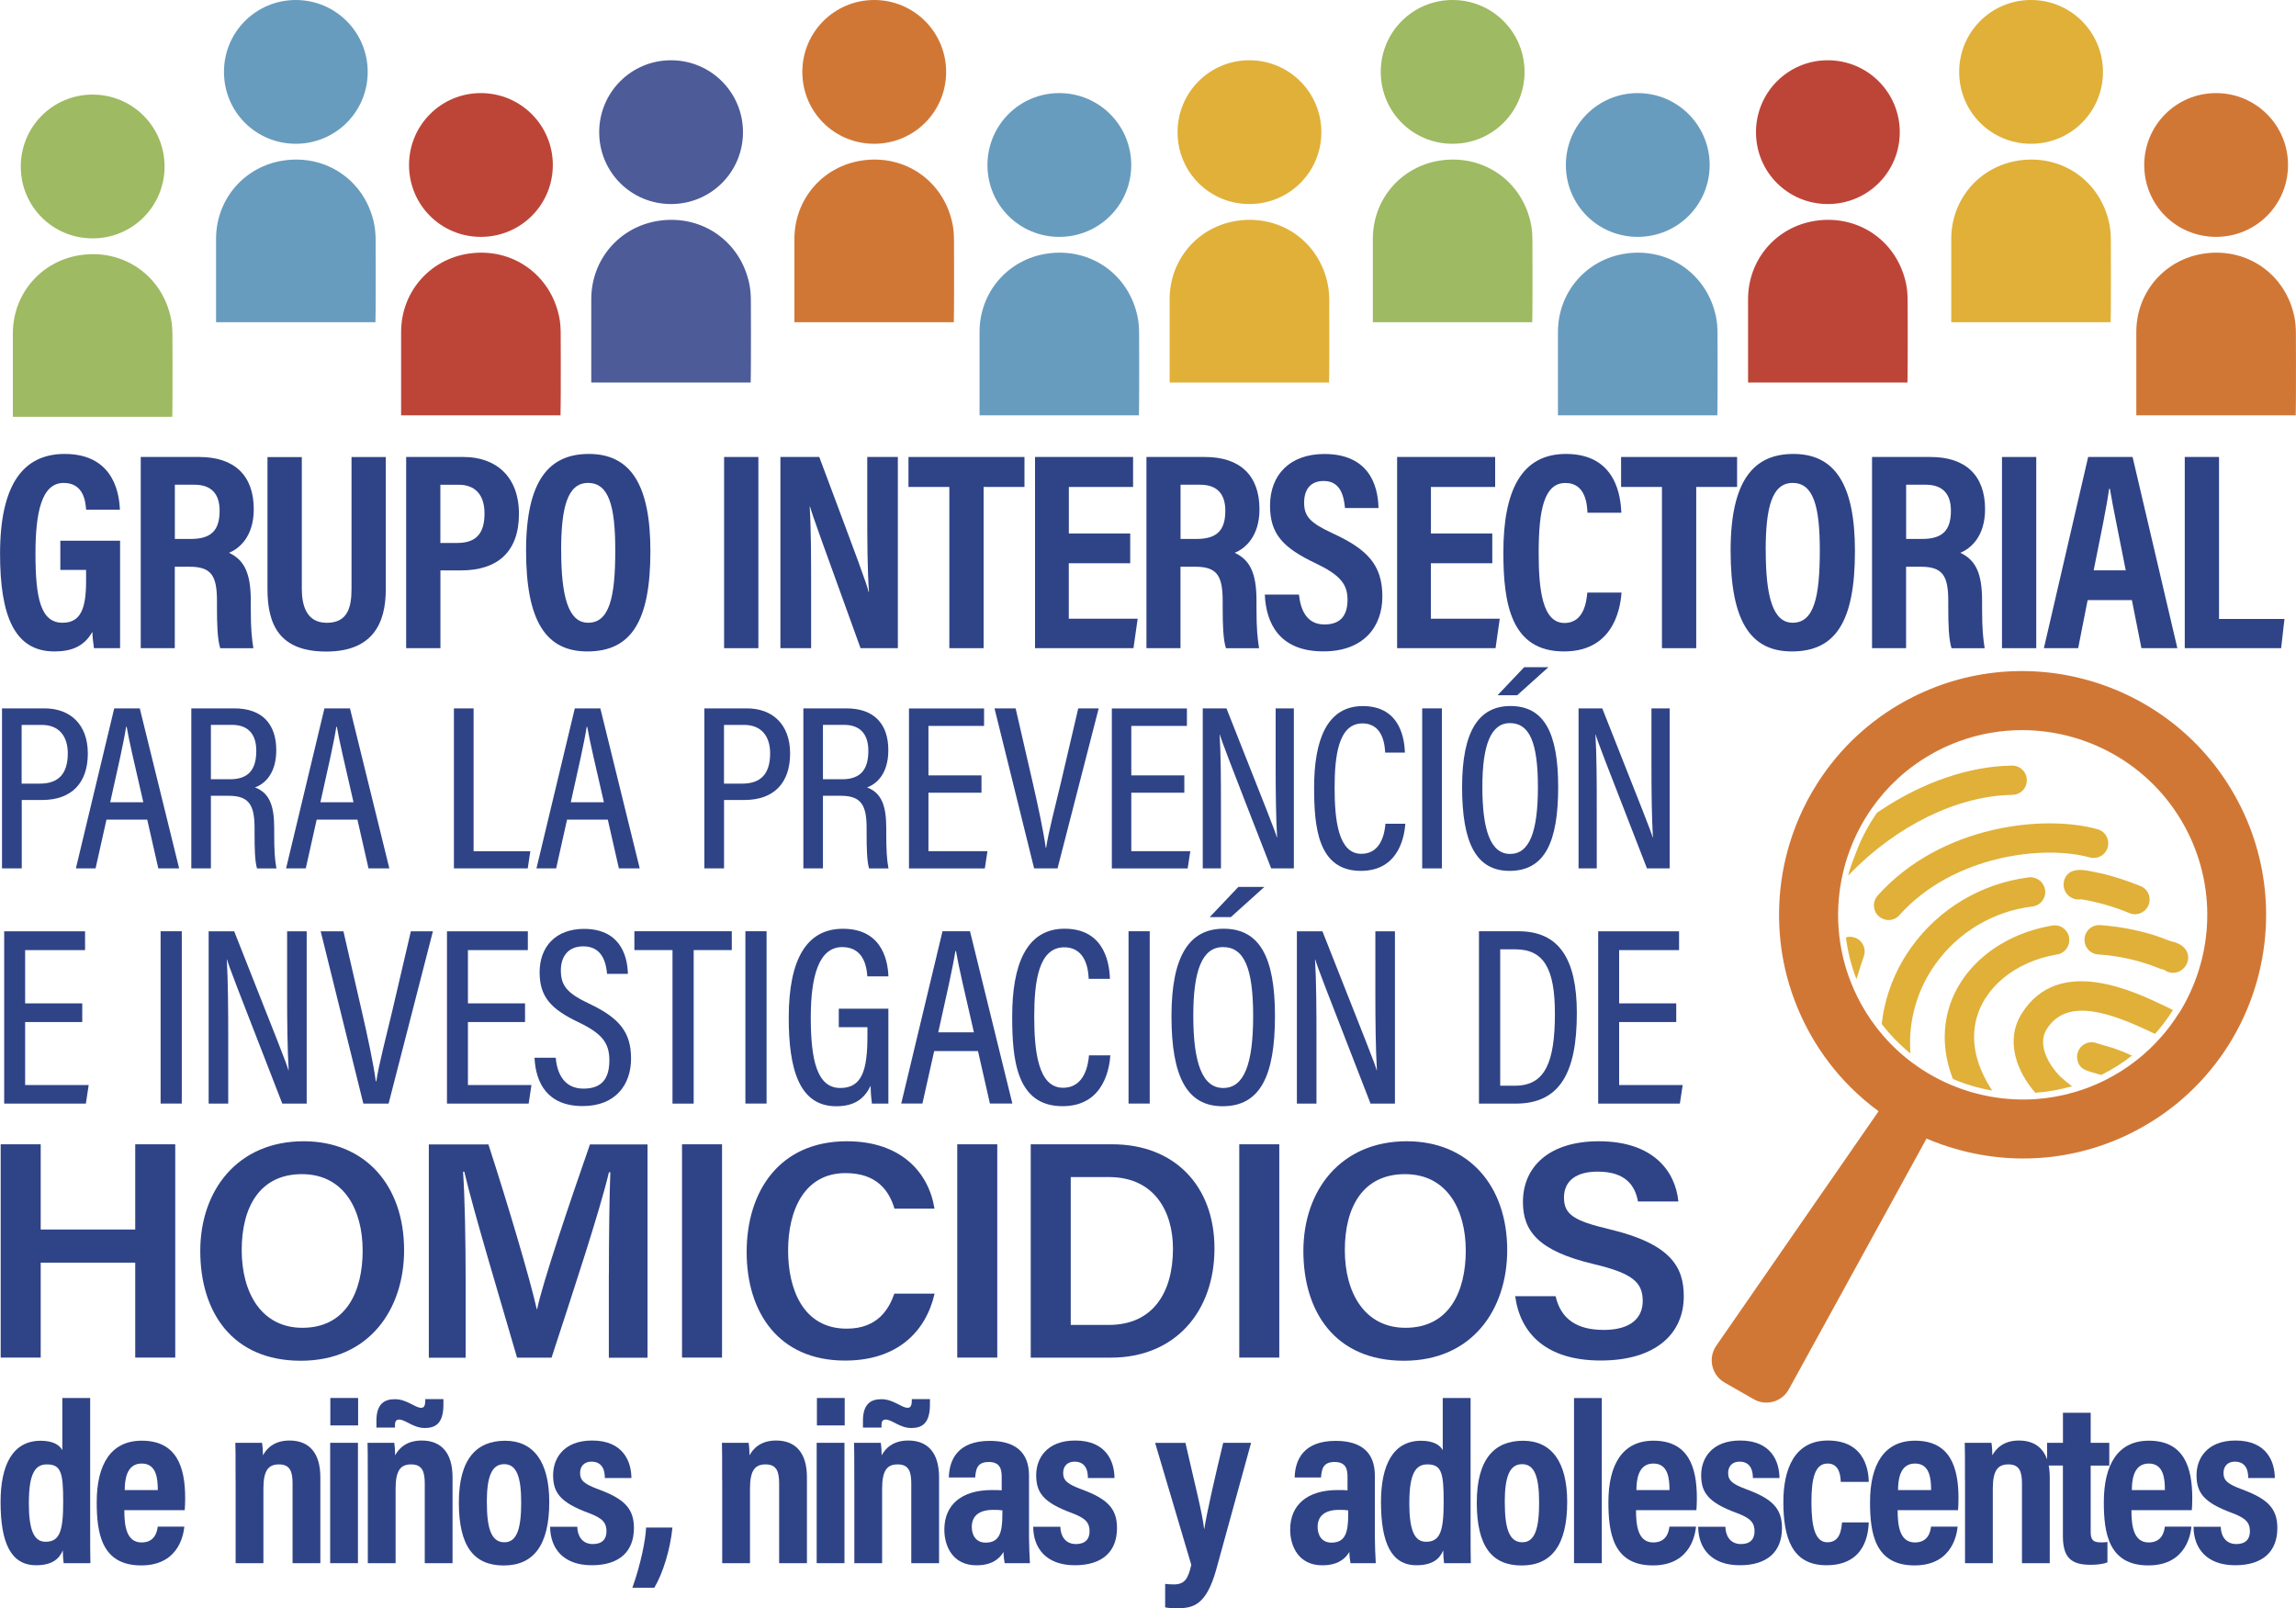 <svg xmlns="http://www.w3.org/2000/svg" id="uuid-6b1775d6-50b7-4830-bcdc-f79fb4f3fc59" data-name="Capa 2" viewBox="0 0 400 280.2"><defs><style>      .uuid-49dc87ad-ca00-48f9-b194-7ea7a3c761ea {        fill: #4d5b99;      }      .uuid-49dc87ad-ca00-48f9-b194-7ea7a3c761ea, .uuid-b4c32fc1-3bb5-4889-9116-ffca962b6a92, .uuid-70a82c1b-06a9-4f85-9ffc-972228c1d687, .uuid-ae7c56dc-3aad-482b-abd0-2d59c902bc83, .uuid-89b43890-e124-479b-8fc6-068b69c9f846, .uuid-9c3dbcb3-007e-4aa8-9068-cffbbfdf657c, .uuid-21ec170c-368b-4b2d-9724-4143f5979283 {        stroke-width: 0px;      }      .uuid-b4c32fc1-3bb5-4889-9116-ffca962b6a92 {        fill: #2f4387;      }      .uuid-70a82c1b-06a9-4f85-9ffc-972228c1d687 {        fill: #d17735;      }      .uuid-ae7c56dc-3aad-482b-abd0-2d59c902bc83 {        fill: #e0b038;      }      .uuid-89b43890-e124-479b-8fc6-068b69c9f846 {        fill: #bd4538;      }      .uuid-9c3dbcb3-007e-4aa8-9068-cffbbfdf657c {        fill: #9eba62;      }      .uuid-21ec170c-368b-4b2d-9724-4143f5979283 {        fill: #689cbe;      }    </style></defs><g id="uuid-e8fdcf1c-1440-4b8a-b7b9-911ddb54e58c" data-name="Capa 1"><g><g><path class="uuid-b4c32fc1-3bb5-4889-9116-ffca962b6a92" d="M.12,199.37h6.97v14.85h16.47v-14.85h6.97v37.16h-6.97v-16.54H7.09v16.54H.12v-37.16Z"></path><path class="uuid-b4c32fc1-3bb5-4889-9116-ffca962b6a92" d="M70.4,217.8c0,10.3-6.05,19.28-17.99,19.28s-17.52-8.47-17.52-19.12,6.57-19.12,18.01-19.12c10.73,0,17.5,7.7,17.5,18.96ZM42.11,217.8c0,7.52,3.5,13.54,10.57,13.54,7.65,0,10.5-6.37,10.5-13.45s-3.23-13.32-10.58-13.32-10.49,5.75-10.49,13.22Z"></path><path class="uuid-b4c32fc1-3bb5-4889-9116-ffca962b6a92" d="M106.08,221.95c0-6.53.09-13.61.25-17.71h-.24c-1.69,7.05-6.2,20.65-10,32.3h-6.01c-2.88-9.94-7.54-25.34-9.19-32.39h-.22c.31,4.34.45,12.19.45,18.57v13.83h-6.41v-37.16h10.38c3.35,10.34,7.25,23.44,8.42,28.7h.07c.9-4.44,5.67-18.59,9.2-28.7h10.03v37.16h-6.74v-14.59Z"></path><path class="uuid-b4c32fc1-3bb5-4889-9116-ffca962b6a92" d="M125.79,199.37v37.16h-6.97v-37.16h6.97Z"></path><path class="uuid-b4c32fc1-3bb5-4889-9116-ffca962b6a92" d="M162.82,225.4c-1.55,6.72-6.59,11.65-15.6,11.65-11.55,0-17.14-8.37-17.14-18.92s5.7-19.29,17.46-19.29c9.51,0,14.29,5.53,15.26,11.74h-6.97c-.97-3.27-3.19-6.19-8.53-6.19-7.17,0-10,6.47-10,13.49,0,6.63,2.55,13.61,10.21,13.61,5.41,0,7.36-3.43,8.3-6.1h7.01Z"></path><path class="uuid-b4c32fc1-3bb5-4889-9116-ffca962b6a92" d="M173.74,199.37v37.16h-6.97v-37.16h6.97Z"></path><path class="uuid-b4c32fc1-3bb5-4889-9116-ffca962b6a92" d="M179.57,199.37h14.24c10.69,0,17.77,7.13,17.77,18.15s-6.87,19.02-18.05,19.02h-13.96v-37.16ZM186.54,230.84h6.63c7.68,0,11.18-5.63,11.18-13.27,0-6.5-3.24-12.49-11.14-12.49h-6.67v25.76Z"></path><path class="uuid-b4c32fc1-3bb5-4889-9116-ffca962b6a92" d="M222.87,199.37v37.16h-6.97v-37.16h6.97Z"></path><path class="uuid-b4c32fc1-3bb5-4889-9116-ffca962b6a92" d="M262.58,217.8c0,10.3-6.05,19.28-17.99,19.28s-17.52-8.47-17.52-19.12,6.57-19.12,18.01-19.12c10.73,0,17.5,7.7,17.5,18.96ZM234.29,217.8c0,7.52,3.5,13.54,10.57,13.54,7.65,0,10.5-6.37,10.5-13.45s-3.23-13.32-10.58-13.32-10.49,5.75-10.49,13.22Z"></path><path class="uuid-b4c32fc1-3bb5-4889-9116-ffca962b6a92" d="M271.01,225.83c.9,3.98,3.71,5.88,8.38,5.88s6.8-2.05,6.8-5.04c0-3.27-1.81-4.84-8.54-6.43-9.65-2.29-12.33-5.74-12.33-10.82,0-6.15,4.58-10.58,13.21-10.58,9.52,0,13.35,5.24,13.87,10.49h-7.04c-.48-2.64-2.02-5.2-7.03-5.2-3.69,0-5.86,1.58-5.86,4.53s1.76,4.05,7.93,5.51c10.74,2.56,12.94,6.61,12.94,11.69,0,6.51-4.9,11.18-14.47,11.18s-14.05-4.8-14.9-11.21h7.04Z"></path></g><g><path class="uuid-b4c32fc1-3bb5-4889-9116-ffca962b6a92" d="M20.92,112.93h-4.55c-.14-1.02-.24-1.76-.28-2.84-1.49,2.64-3.8,3.41-6.61,3.41-6.96,0-9.47-6.2-9.47-17.02,0-12.16,4.1-17.39,11.26-17.39,9.03,0,9.52,7.74,9.62,9.71h-5.89c-.1-1.34-.39-4.66-3.91-4.66-3.84,0-4.91,5.12-4.91,12.33,0,7.77.91,12.03,4.71,12.03,3.16,0,4.11-2.42,4.11-7.33v-1.87h-4.49v-5.09h10.41v18.72Z"></path><path class="uuid-b4c32fc1-3bb5-4889-9116-ffca962b6a92" d="M30.45,98.73v14.2h-5.93v-33.31h10.2c6.05,0,9.49,3.16,9.49,9.1,0,4.82-2.58,6.9-4.32,7.59,2.58,1.21,3.8,3.4,3.8,8.32v1.33c0,3.79.18,5.2.45,6.98h-5.77c-.49-1.53-.57-4.16-.57-7.03v-1.21c0-4.45-1.02-5.96-4.79-5.96h-2.56ZM30.45,93.9h2.8c3.6,0,5.01-1.55,5.01-4.92,0-2.87-1.37-4.53-4.42-4.53h-3.38v9.45Z"></path><path class="uuid-b4c32fc1-3bb5-4889-9116-ffca962b6a92" d="M52.58,79.62v22.92c0,2.73.68,5.97,4.35,5.97s4.31-2.73,4.31-5.93v-22.95h5.97v23.05c0,5.98-2.33,10.84-10.38,10.84s-10.23-4.57-10.23-10.84v-23.04h5.98Z"></path><path class="uuid-b4c32fc1-3bb5-4889-9116-ffca962b6a92" d="M70.76,79.62h10.02c5.5,0,9.63,3.3,9.63,9.91s-3.73,9.85-10.09,9.85h-3.59v13.55h-5.97v-33.31ZM76.73,94.6h2.91c3.31,0,4.77-1.64,4.77-5.15,0-3.33-1.72-4.99-4.46-4.99h-3.23v10.15Z"></path><path class="uuid-b4c32fc1-3bb5-4889-9116-ffca962b6a92" d="M113.31,96.02c0,12.18-3.31,17.48-10.99,17.48-7.17,0-10.67-5.22-10.67-17.55s4.07-16.86,10.94-16.86c7.26,0,10.72,5.36,10.72,16.93ZM97.77,95.9c0,7.9,1.2,12.6,4.69,12.6,3.68,0,4.73-4.35,4.73-12.59,0-7.74-1.12-11.77-4.74-11.77s-4.69,4.34-4.69,11.76Z"></path><path class="uuid-b4c32fc1-3bb5-4889-9116-ffca962b6a92" d="M132.12,79.62v33.31h-5.97v-33.31h5.97Z"></path><path class="uuid-b4c32fc1-3bb5-4889-9116-ffca962b6a92" d="M135.96,112.93v-33.31h6.77c6.89,18.41,8.21,21.92,8.61,23.55h.05c-.28-4-.3-8.9-.3-14.36v-9.19h5.33v33.31h-6.5c-7.11-19.63-8.38-23.16-8.81-24.69h-.05c.25,4.1.25,9.01.25,14.98v9.71h-5.37Z"></path><path class="uuid-b4c32fc1-3bb5-4889-9116-ffca962b6a92" d="M165.39,84.84h-7.12v-5.22h20.21v5.22h-7.12v28.09h-5.97v-28.09Z"></path><path class="uuid-b4c32fc1-3bb5-4889-9116-ffca962b6a92" d="M196.89,98.13h-10.69v9.67h12l-.73,5.13h-17.15v-33.31h17.08v5.22h-11.19v8.11h10.69v5.18Z"></path><path class="uuid-b4c32fc1-3bb5-4889-9116-ffca962b6a92" d="M205.66,98.73v14.2h-5.93v-33.31h10.2c6.05,0,9.49,3.16,9.49,9.1,0,4.82-2.58,6.9-4.32,7.59,2.58,1.21,3.8,3.4,3.8,8.32v1.33c0,3.79.18,5.2.45,6.98h-5.77c-.49-1.53-.57-4.16-.57-7.03v-1.21c0-4.45-1.02-5.96-4.79-5.96h-2.56ZM205.66,93.9h2.8c3.6,0,5.01-1.55,5.01-4.92,0-2.87-1.37-4.53-4.42-4.53h-3.38v9.45Z"></path><path class="uuid-b4c32fc1-3bb5-4889-9116-ffca962b6a92" d="M226.3,103.6c.29,2.76,1.4,5.2,4.44,5.2s4.02-1.84,4.02-4.32c0-2.74-1.35-4.33-5.56-6.34-5.7-2.71-7.94-5.1-7.94-10.05,0-5.34,3.43-8.99,9.46-8.99,7.49,0,9.34,5.07,9.44,9.41h-5.84c-.19-1.9-.68-4.71-3.7-4.71-2.36,0-3.42,1.53-3.42,3.79,0,2.4,1.07,3.52,4.97,5.33,5.98,2.76,8.66,5.44,8.66,11.02,0,5.23-3.24,9.55-10.28,9.55-7.66,0-9.99-4.9-10.2-9.9h5.94Z"></path><path class="uuid-b4c32fc1-3bb5-4889-9116-ffca962b6a92" d="M259.97,98.13h-10.69v9.67h12l-.73,5.13h-17.15v-33.31h17.08v5.22h-11.19v8.11h10.69v5.18Z"></path><path class="uuid-b4c32fc1-3bb5-4889-9116-ffca962b6a92" d="M282.5,103.23c-.15,1.68-.79,10.27-10.03,10.27s-10.56-8.32-10.56-17.27c0-10.79,3.16-17.14,10.91-17.14,8.83,0,9.52,7.58,9.65,10.24h-5.9c-.09-1.13-.17-5.18-3.85-5.18s-4.66,4.58-4.66,12.21c0,6.28.63,12.18,4.49,12.18,3.55,0,3.84-4.02,3.99-5.3h5.94Z"></path><path class="uuid-b4c32fc1-3bb5-4889-9116-ffca962b6a92" d="M289.54,84.84h-7.12v-5.22h20.21v5.22h-7.12v28.09h-5.97v-28.09Z"></path><path class="uuid-b4c32fc1-3bb5-4889-9116-ffca962b6a92" d="M323.16,96.02c0,12.18-3.31,17.48-10.99,17.48-7.17,0-10.67-5.22-10.67-17.55s4.07-16.86,10.94-16.86c7.26,0,10.72,5.36,10.72,16.93ZM307.62,95.9c0,7.9,1.2,12.6,4.69,12.6,3.68,0,4.73-4.35,4.73-12.59,0-7.74-1.12-11.77-4.74-11.77s-4.69,4.34-4.69,11.76Z"></path><path class="uuid-b4c32fc1-3bb5-4889-9116-ffca962b6a92" d="M332.07,98.73v14.2h-5.93v-33.31h10.2c6.05,0,9.49,3.16,9.49,9.1,0,4.82-2.58,6.9-4.32,7.59,2.58,1.21,3.8,3.4,3.8,8.32v1.33c0,3.79.18,5.2.45,6.98h-5.77c-.49-1.53-.57-4.16-.57-7.03v-1.21c0-4.45-1.02-5.96-4.79-5.96h-2.56ZM332.07,93.9h2.8c3.6,0,5.01-1.55,5.01-4.92,0-2.87-1.37-4.53-4.42-4.53h-3.38v9.45Z"></path><path class="uuid-b4c32fc1-3bb5-4889-9116-ffca962b6a92" d="M354.75,79.62v33.31h-5.97v-33.31h5.97Z"></path><path class="uuid-b4c32fc1-3bb5-4889-9116-ffca962b6a92" d="M363.7,104.55l-1.65,8.38h-5.97l7.71-33.31h7.74l7.8,33.31h-6.26l-1.66-8.38h-7.71ZM370.34,99.37c-1.24-6.38-2.24-11.03-2.76-14.21h-.14c-.41,3.07-1.46,8.07-2.69,14.21h5.59Z"></path><path class="uuid-b4c32fc1-3bb5-4889-9116-ffca962b6a92" d="M380.62,79.62h5.97v28.22h11.4l-.58,5.09h-16.79v-33.31Z"></path></g><g><path class="uuid-b4c32fc1-3bb5-4889-9116-ffca962b6a92" d="M.35,123.42h7.42c4.42,0,7.53,2.75,7.53,7.86s-2.8,8.1-7.96,8.1h-3.55v11.92H.35v-27.88ZM3.77,136.53h3.18c3.23,0,4.86-1.7,4.86-5.28,0-3.03-1.58-4.95-4.52-4.95h-3.52v10.23Z"></path><path class="uuid-b4c32fc1-3bb5-4889-9116-ffca962b6a92" d="M18.55,142.8l-1.9,8.5h-3.43s6.68-27.88,6.68-27.88h4.45l6.86,27.88h-3.63l-1.93-8.5h-7.1ZM24.97,139.78c-1.51-6.56-2.51-10.83-2.9-13.14h-.1c-.37,2.45-1.46,7.31-2.77,13.14h5.77Z"></path><path class="uuid-b4c32fc1-3bb5-4889-9116-ffca962b6a92" d="M36.74,138.64v12.66h-3.41v-27.88h7.51c4.75,0,7.29,2.65,7.29,7.28,0,4.14-2.07,5.91-3.71,6.49,2.5.94,3.35,3.13,3.35,7.08v1.11c0,2.7.1,4.43.39,5.93h-3.38c-.39-1.27-.43-3.7-.43-5.99v-.96c0-3.92-.82-5.71-4.47-5.71h-3.15ZM36.74,135.77h3.33c3.32,0,4.58-1.8,4.58-4.96,0-2.73-1.27-4.52-4.25-4.52h-3.66v9.47Z"></path><path class="uuid-b4c32fc1-3bb5-4889-9116-ffca962b6a92" d="M55.17,142.8l-1.9,8.5h-3.43s6.68-27.88,6.68-27.88h4.45l6.86,27.88h-3.63l-1.93-8.5h-7.1ZM61.59,139.78c-1.51-6.56-2.51-10.83-2.9-13.14h-.1c-.37,2.45-1.46,7.31-2.77,13.14h5.77Z"></path><path class="uuid-b4c32fc1-3bb5-4889-9116-ffca962b6a92" d="M79.08,123.42h3.43v24.89h9.88l-.45,2.99h-12.86v-27.88Z"></path><path class="uuid-b4c32fc1-3bb5-4889-9116-ffca962b6a92" d="M98.79,142.8l-1.9,8.5h-3.43s6.68-27.88,6.68-27.88h4.45l6.86,27.88h-3.63l-1.93-8.5h-7.1ZM105.21,139.78c-1.51-6.56-2.51-10.83-2.9-13.14h-.1c-.37,2.45-1.46,7.31-2.77,13.14h5.77Z"></path><path class="uuid-b4c32fc1-3bb5-4889-9116-ffca962b6a92" d="M122.7,123.42h7.42c4.42,0,7.53,2.75,7.53,7.86s-2.8,8.1-7.96,8.1h-3.55v11.92h-3.43v-27.88ZM126.13,136.53h3.18c3.23,0,4.86-1.7,4.86-5.28,0-3.03-1.58-4.95-4.52-4.95h-3.52v10.23Z"></path><path class="uuid-b4c32fc1-3bb5-4889-9116-ffca962b6a92" d="M143.37,138.64v12.66h-3.41v-27.88h7.51c4.75,0,7.29,2.65,7.29,7.28,0,4.14-2.07,5.91-3.71,6.49,2.5.94,3.35,3.13,3.35,7.08v1.11c0,2.7.1,4.43.39,5.93h-3.38c-.39-1.27-.43-3.7-.43-5.99v-.96c0-3.92-.82-5.71-4.47-5.71h-3.15ZM143.37,135.77h3.33c3.32,0,4.58-1.8,4.58-4.96,0-2.73-1.27-4.52-4.25-4.52h-3.66v9.47Z"></path><path class="uuid-b4c32fc1-3bb5-4889-9116-ffca962b6a92" d="M170.99,138.11h-9.24v10.19h10.28l-.46,3.01h-13.21v-27.88h13.08v3.04h-9.69v8.62h9.24v3.02Z"></path><path class="uuid-b4c32fc1-3bb5-4889-9116-ffca962b6a92" d="M180.16,151.3l-6.9-27.88h3.68l2.98,12.96c.89,3.86,1.9,8.59,2.26,11.3h.08c.35-2.49,1.63-7.4,2.55-11.26l3.04-13h3.56l-7.17,27.88h-4.09Z"></path><path class="uuid-b4c32fc1-3bb5-4889-9116-ffca962b6a92" d="M206.33,138.11h-9.24v10.19h10.28l-.46,3.01h-13.21v-27.88h13.08v3.04h-9.69v8.62h9.24v3.02Z"></path><path class="uuid-b4c32fc1-3bb5-4889-9116-ffca962b6a92" d="M209.54,151.3v-27.88h4.13c7.34,18.56,8.43,21.25,8.78,22.49h.04c-.2-3.67-.25-7.85-.25-12.39v-10.1h3.17v27.88h-3.95c-7.62-19.54-8.62-22.18-8.94-23.32h-.04c.21,3.48.23,7.95.23,12.97v10.35h-3.17Z"></path><path class="uuid-b4c32fc1-3bb5-4889-9116-ffca962b6a92" d="M244.83,143.51c-.12,1.58-.8,8.22-7.74,8.22-7.52,0-8.15-7.68-8.15-14.53,0-8.28,2.24-14.18,8.48-14.18,6.85,0,7.26,6.3,7.34,8.11h-3.44c-.06-.94-.21-5.09-3.96-5.09-4.16,0-4.85,5.59-4.85,11.2s.63,11.52,4.66,11.52c3.58,0,4.08-3.9,4.2-5.24h3.45Z"></path><path class="uuid-b4c32fc1-3bb5-4889-9116-ffca962b6a92" d="M251.2,123.42v27.88h-3.43v-27.88h3.43Z"></path><path class="uuid-b4c32fc1-3bb5-4889-9116-ffca962b6a92" d="M271.46,137.12c0,9.64-2.36,14.61-8.47,14.61-5.79,0-8.27-4.81-8.27-14.58s2.91-14.14,8.43-14.14c5.83,0,8.31,4.62,8.31,14.11ZM263.07,125.98c-3.32,0-4.82,3.78-4.82,11.11,0,7.7,1.49,11.69,4.84,11.69s4.84-3.84,4.84-11.64-1.48-11.15-4.86-11.15h0ZM269.75,116.25l-5.43,4.88h-3.42l4.63-4.88h4.21Z"></path><path class="uuid-b4c32fc1-3bb5-4889-9116-ffca962b6a92" d="M275.01,151.3v-27.88h4.13c7.34,18.56,8.43,21.25,8.78,22.49h.04c-.2-3.67-.25-7.85-.25-12.39v-10.1h3.17v27.88h-3.95c-7.61-19.54-8.62-22.18-8.94-23.32h-.04c.21,3.48.23,7.95.23,12.97v10.35h-3.17Z"></path></g><g><path class="uuid-b4c32fc1-3bb5-4889-9116-ffca962b6a92" d="M14.32,178.07H4.38v10.97h11.07l-.49,3.24H.73v-30.02h14.09v3.28H4.38v9.28h9.95v3.26Z"></path><path class="uuid-b4c32fc1-3bb5-4889-9116-ffca962b6a92" d="M31.67,162.25v30.02h-3.69v-30.02h3.69Z"></path><path class="uuid-b4c32fc1-3bb5-4889-9116-ffca962b6a92" d="M36.35,192.28v-30.02h4.45c7.9,19.99,9.07,22.88,9.45,24.21h.04c-.22-3.95-.27-8.45-.27-13.34v-10.87h3.41v30.02h-4.25c-8.2-21.05-9.28-23.88-9.63-25.11h-.04c.22,3.74.25,8.57.25,13.97v11.14h-3.41Z"></path><path class="uuid-b4c32fc1-3bb5-4889-9116-ffca962b6a92" d="M63.3,192.28l-7.43-30.02h3.96l3.21,13.96c.96,4.15,2.05,9.25,2.43,12.17h.09c.38-2.68,1.76-7.97,2.75-12.13l3.27-14h3.84l-7.72,30.02h-4.4Z"></path><path class="uuid-b4c32fc1-3bb5-4889-9116-ffca962b6a92" d="M91.47,178.07h-9.95v10.97h11.07l-.49,3.24h-14.23v-30.02h14.09v3.28h-10.44v9.28h9.95v3.26Z"></path><path class="uuid-b4c32fc1-3bb5-4889-9116-ffca962b6a92" d="M96.82,184.29c.24,2.97,1.63,5.38,4.82,5.38s4.52-1.71,4.52-4.93c0-3.02-1.27-4.66-5.3-6.6-4.79-2.28-6.85-4.38-6.85-8.75s2.73-7.55,7.73-7.55c5.98,0,7.56,4.23,7.65,7.83h-3.63c-.15-1.5-.6-4.79-4.13-4.79-2.74,0-3.92,1.87-3.92,4.2,0,2.74,1.22,4.03,4.94,5.79,5.28,2.5,7.29,4.99,7.29,9.56s-2.72,8.28-8.41,8.28c-6.18,0-8.19-4.03-8.41-8.42h3.7Z"></path><path class="uuid-b4c32fc1-3bb5-4889-9116-ffca962b6a92" d="M117.16,165.53h-6.64v-3.28h16.97v3.28h-6.64v26.75h-3.69v-26.75Z"></path><path class="uuid-b4c32fc1-3bb5-4889-9116-ffca962b6a92" d="M133.55,162.25v30.02h-3.69v-30.02h3.69Z"></path><path class="uuid-b4c32fc1-3bb5-4889-9116-ffca962b6a92" d="M154.78,192.28h-2.88c-.11-.86-.2-1.72-.22-3.11-1.05,2.14-2.66,3.57-6,3.57-6.46,0-8.27-6.49-8.27-15.41,0-10.46,3.27-15.51,9.44-15.51,7.38,0,7.84,6.5,7.93,8.29h-3.68c-.09-1.09-.33-5.1-4.36-5.1s-5.49,4.92-5.49,12.27,1.07,12.28,5.14,12.28c3.82,0,4.73-3.16,4.73-9.09v-1.51h-4.99v-3.22h8.64v16.54Z"></path><path class="uuid-b4c32fc1-3bb5-4889-9116-ffca962b6a92" d="M162.75,183.12l-2.05,9.15h-3.69s7.19-30.02,7.19-30.02h4.79l7.38,30.02h-3.91l-2.08-9.15h-7.64ZM169.67,179.86c-1.62-7.07-2.71-11.67-3.12-14.15h-.11c-.4,2.64-1.58,7.87-2.98,14.15h6.21Z"></path><path class="uuid-b4c32fc1-3bb5-4889-9116-ffca962b6a92" d="M193.44,183.88c-.13,1.7-.86,8.85-8.33,8.85-8.1,0-8.77-8.27-8.77-15.65,0-8.92,2.41-15.27,9.13-15.27,7.37,0,7.82,6.79,7.9,8.73h-3.7c-.06-1.02-.23-5.49-4.27-5.49-4.48,0-5.22,6.02-5.22,12.06s.68,12.41,5.02,12.41c3.85,0,4.39-4.2,4.52-5.65h3.72Z"></path><path class="uuid-b4c32fc1-3bb5-4889-9116-ffca962b6a92" d="M200.3,162.25v30.02h-3.69v-30.02h3.69Z"></path><path class="uuid-b4c32fc1-3bb5-4889-9116-ffca962b6a92" d="M222.12,177.01c0,10.38-2.54,15.73-9.12,15.73-6.24,0-8.91-5.18-8.91-15.7s3.13-15.23,9.08-15.23c6.28,0,8.95,4.97,8.95,15.19ZM207.89,176.97c0,8.29,1.6,12.59,5.22,12.59s5.21-4.14,5.21-12.54-1.59-12.01-5.24-12.01-5.19,4.07-5.19,11.96ZM220.27,154.53l-5.84,5.26h-3.68l4.99-5.26h4.54Z"></path><path class="uuid-b4c32fc1-3bb5-4889-9116-ffca962b6a92" d="M225.94,192.28v-30.02h4.45c7.9,19.99,9.07,22.88,9.45,24.21h.04c-.22-3.95-.27-8.45-.27-13.34v-10.87h3.41v30.02h-4.25c-8.2-21.05-9.28-23.88-9.63-25.11h-.04c.22,3.74.25,8.57.25,13.97v11.14h-3.41Z"></path><path class="uuid-b4c32fc1-3bb5-4889-9116-ffca962b6a92" d="M257.66,162.25h6.89c7.08,0,10.16,4.86,10.16,14.26,0,10.18-2.83,15.77-10.63,15.77h-6.42v-30.02ZM261.37,189.16h2.59c5.24,0,6.93-4.13,6.93-12.56,0-7.77-1.9-11.2-6.89-11.2h-2.64v23.75Z"></path><path class="uuid-b4c32fc1-3bb5-4889-9116-ffca962b6a92" d="M292.03,178.07h-9.95v10.97h11.07l-.49,3.24h-14.23v-30.02h14.09v3.28h-10.44v9.28h9.95v3.26Z"></path></g><g><path class="uuid-70a82c1b-06a9-4f85-9ffc-972228c1d687" d="M390.27,140.35c-10.51-20.93-36.06-29.43-56.98-18.93-6.55,3.29-11.87,8.05-15.77,13.69-2.56,3.69-4.5,7.74-5.78,12-1.01,3.36-1.61,6.85-1.76,10.39-.15,3.36.1,6.77.76,10.15h0c.73,3.67,1.96,7.27,3.71,10.77.34.67.69,1.32,1.05,1.96,1.91,3.37,4.23,6.38,6.86,9.01,1.54,1.54,3.18,2.95,4.92,4.22l-1.58,2.28-3.25,4.69-2.67,3.86-3.12,4.5-17.75,25.66c-1.38,2.16-.66,5.02,1.55,6.29l5.06,2.89c2.2,1.27,5,.43,6.17-1.81l17.86-32.51,2.71-4.95,2.02-3.67,1.35-2.47c1.63.7,3.3,1.3,5.01,1.78,2.8.82,5.69,1.34,8.61,1.57,2.74.21,5.53.15,8.3-.18,2.99-.37,5.98-1.06,8.91-2.09,1.67-.59,3.34-1.29,4.96-2.11.37-.19.74-.38,1.1-.58,4.98-2.68,9.22-6.23,12.61-10.37,1.13-1.37,2.16-2.8,3.1-4.28,7.67-12.18,8.97-27.98,2.04-41.77ZM379.6,176.52c-.95,1.52-2.02,2.96-3.24,4.31-1.24,1.41-2.64,2.73-4.17,3.92-1.65,1.3-3.45,2.44-5.38,3.41-.06.03-.13.06-.19.1-1.72.85-3.48,1.53-5.26,2.04-2.19.64-4.41,1.03-6.63,1.19-2.62.18-5.23.04-7.79-.4-2.44-.43-4.83-1.13-7.11-2.1-2.75-1.17-5.35-2.72-7.71-4.63-1.91-1.55-3.66-3.34-5.2-5.34-1.24-1.6-2.34-3.35-3.28-5.22-.47-.94-.89-1.89-1.26-2.85-.96-2.48-1.59-5.02-1.91-7.57-.48-3.85-.25-7.72.63-11.42.28-1.19.63-2.37,1.05-3.52.97-2.7,2.3-5.26,3.96-7.63,2.62-3.74,6.07-6.96,10.25-9.35.51-.3,1.03-.58,1.57-.85,1.11-.56,2.24-1.04,3.38-1.46,3.6-1.32,7.33-1.95,11.02-1.94h.04c11.76.03,23.11,6.53,28.75,17.75,5.23,10.43,4.26,22.36-1.5,31.57Z"></path><g><path class="uuid-ae7c56dc-3aad-482b-abd0-2d59c902bc83" d="M378.55,175.99c-.91,1.47-1.95,2.85-3.12,4.15-.11-.06-.23-.11-.34-.17-7.56-3.63-15.05-6.22-18.53-.65-1.65,2.63.26,6.11,2.4,8.28.65.58,1.32,1.13,2.01,1.65-2.11.61-4.25,1-6.39,1.14-3.1-3.55-5.36-8.99-2.37-13.79,6.4-10.23,19.48-3.93,25.08-1.25.42.2.84.41,1.25.62Z"></path><path class="uuid-ae7c56dc-3aad-482b-abd0-2d59c902bc83" d="M371.42,183.91c-1.58,1.25-3.32,2.35-5.18,3.29-.06.03-.13.06-.19.09-2.39-.75-3.64-.78-4.1-2.48-.13-.48-.12-.94.02-1.41.14-.46.39-.86.76-1.18.37-.32.8-.52,1.27-.6.49-.07.95-.02,1.4.17.39.13,2.62.76,2.86.85,1.08.37,2.13.79,3.15,1.28Z"></path><path class="uuid-ae7c56dc-3aad-482b-abd0-2d59c902bc83" d="M378.37,164.02c-.12-.03-.24-.04-.34-.08-1.03-.42-1.97-.76-2.86-1.04-3.02-.92-6.11-1.49-9.26-1.72-.34-.02-.67.01-.99.12-.32.1-.62.27-.87.49-.26.22-.46.48-.62.78-.16.3-.24.62-.27.96-.03.34.01.67.11,1,.1.32.27.61.49.87.22.26.48.46.78.62.3.16.62.24.96.27,3.71.23,7.28,1.05,10.72,2.44.26.1.53.18.81.24.39.3.82.46,1.31.51.48.04.95-.04,1.38-.26.09-.04.17-.09.25-.14,1.82-1.19,1.94-4.29-1.61-5.05ZM360.48,163.34c-.06-.33-.18-.65-.37-.94-.19-.29-.42-.53-.7-.73-.28-.19-.59-.33-.93-.4-.34-.07-.68-.07-1.02,0-9.48,1.63-16.66,7.86-18.3,15.85-.54,2.61-.67,6.41,1.07,10.87,2.2.94,4.5,1.61,6.85,2.02-2.66-4.03-3.69-8.07-2.91-11.86,1.21-5.93,6.78-10.59,14.16-11.85.34-.04.66-.16.95-.34.3-.18.54-.4.74-.69.2-.28.34-.58.42-.92.07-.33.08-.67.03-1.01Z"></path><path class="uuid-ae7c56dc-3aad-482b-abd0-2d59c902bc83" d="M356.27,155.04c-.04-.34-.16-.66-.34-.96-.17-.29-.4-.54-.68-.74-.28-.2-.58-.34-.91-.42-.33-.09-.67-.1-1.01-.04-2.02.26-3.99.73-5.92,1.39-1.92.67-3.76,1.53-5.51,2.57-1.75,1.04-3.37,2.25-4.87,3.63-1.5,1.37-2.85,2.89-4.03,4.55-1.12,1.55-2.08,3.2-2.86,4.94-.79,1.75-1.39,3.55-1.81,5.42-.23,1-.39,2-.51,3.02,1.48,1.93,3.17,3.65,5.01,5.14-.19-2.37-.01-4.73.52-7.07.71-3.09,1.99-5.92,3.83-8.49.98-1.38,2.09-2.64,3.34-3.79,1.24-1.15,2.59-2.15,4.05-3.02,1.46-.86,2.98-1.56,4.58-2.11,1.6-.55,3.24-.92,4.92-1.12.34-.04.66-.15.96-.32.3-.16.55-.39.76-.66.2-.27.35-.57.44-.9.09-.33.11-.67.06-1ZM374.04,155.28c-.28-.42-.66-.71-1.13-.9-2.21-.9-4.49-1.65-6.81-2.21-1.78-.26-5.62-1.75-6.5,1.25-.05.21-.08.43-.09.65,0,.21.02.43.07.65.05.21.13.41.23.61.11.19.23.38.38.54.15.16.32.31.5.42.19.12.38.22.59.29.21.08.43.12.65.13.21.02.44.01.66-.03,2.89.48,5.69,1.28,8.39,2.41.71.29,1.42.26,2.11-.08.44-.22.8-.55,1.05-.98.26-.43.38-.9.36-1.4s-.18-.96-.46-1.36Z"></path><path class="uuid-ae7c56dc-3aad-482b-abd0-2d59c902bc83" d="M366.97,145.68c-.16-.29-.38-.54-.65-.75-.26-.21-.56-.36-.89-.45-9.28-2.61-27.3-.74-38.32,11.56-.22.25-.39.54-.5.85-.12.33-.16.65-.14.99.02.34.1.66.24.96.15.31.35.57.61.8.25.23.54.39.85.51.32.11.65.16.98.14.34-.01.66-.1.97-.25.31-.15.57-.34.79-.6,9.46-10.56,25.36-12.24,33.14-10.05.32.09.65.11.99.07.34-.04.65-.14.95-.31.3-.16.55-.38.76-.64.2-.27.36-.56.45-.89.09-.33.11-.66.07-1-.04-.33-.15-.65-.31-.95ZM324.59,164.65c-.15-.31-.35-.57-.6-.79-.25-.23-.54-.39-.85-.5-.32-.11-.64-.16-.98-.14-.2.02-.39.05-.57.1.31,2.45.91,4.9,1.84,7.29.38-1.29.8-2.63,1.29-4.03.11-.32.15-.65.13-.98-.02-.34-.11-.65-.26-.95Z"></path><path class="uuid-ae7c56dc-3aad-482b-abd0-2d59c902bc83" d="M353.11,135.89c0,.34-.05.67-.18.99-.12.32-.3.59-.55.84-.24.25-.52.43-.83.57-.31.13-.64.19-.98.2-9.54.14-20.21,5.38-28.38,13.84-.07.08-.15.16-.23.24.34-1.23.75-2.44,1.24-3.62.93-2.6,2.21-5.07,3.81-7.35.24-.16.48-.32.71-.48,7.25-4.81,15.28-7.62,22.76-7.73.34-.01.67.04.99.17.32.12.6.3.85.54.25.23.44.51.58.82.13.32.21.64.21.98Z"></path></g></g><g><path class="uuid-b4c32fc1-3bb5-4889-9116-ffca962b6a92" d="M15.71,243.57v22.95c0,2.48,0,4.61.04,5.83h-4.66c-.08-.53-.15-1.6-.15-2.23-.61,1.49-1.88,2.59-4.66,2.59-4.42,0-6.18-3.97-6.18-11.02,0-6.43,2.1-10.67,6.99-10.67,2.27,0,3.36.84,3.77,1.65v-9.1h4.84ZM5.02,261.76c0,4.86.88,6.86,2.93,6.86,2.5,0,3.06-1.96,3.06-7.01s-.39-6.47-2.85-6.47c-1.97,0-3.13,1.49-3.13,6.63Z"></path><path class="uuid-b4c32fc1-3bb5-4889-9116-ffca962b6a92" d="M21.66,263.12c0,2.66.33,5.62,3.01,5.62,2.41,0,2.72-2.05,2.81-2.76h4.63c-.08.66-.55,6.76-7.51,6.76s-7.75-5.71-7.75-11.02c0-6.65,2.52-10.71,7.84-10.71,6.08,0,7.57,4.55,7.57,10.02,0,.73-.04,1.72-.08,2.08h-10.53ZM27.49,259.62c0-2.04-.24-4.63-2.81-4.63-2.77,0-2.94,3.12-2.95,4.63h5.76Z"></path><path class="uuid-b4c32fc1-3bb5-4889-9116-ffca962b6a92" d="M41.04,257.9c0-4.31,0-5.42-.04-6.52h4.66c.08.52.15,1.4.15,2.18.62-1.15,1.91-2.58,4.63-2.58,3.42,0,5.37,2.16,5.37,6.41v14.96h-4.84v-13.86c0-2.08-.42-3.35-2.37-3.35-1.83,0-2.71,1.03-2.71,4.22v12.99h-4.84v-14.44Z"></path><path class="uuid-b4c32fc1-3bb5-4889-9116-ffca962b6a92" d="M57.52,251.38h4.84v20.97h-4.84v-20.97ZM57.55,243.57h4.84v4.78h-4.84v-4.78Z"></path><path class="uuid-b4c32fc1-3bb5-4889-9116-ffca962b6a92" d="M64.07,257.9c0-4.31,0-5.42-.04-6.52h4.66c.08.52.15,1.4.15,2.18.62-1.15,1.91-2.58,4.63-2.58,3.42,0,5.37,2.16,5.37,6.41v14.96h-4.84v-13.86c0-2.08-.42-3.35-2.37-3.35-1.83,0-2.71,1.03-2.71,4.22v12.99h-4.84v-14.44ZM65.58,248.72v-1.18c0-2.88,1.32-3.76,3.2-3.76,2.12,0,3.51,1.5,4.59,1.5.4,0,.72-.22.72-1.26v-.25h3.16v.96c0,3.29-1.4,4.07-3.24,4.07-2.03,0-3.35-1.47-4.48-1.47-.43,0-.72.22-.72.95v.45h-3.23Z"></path><path class="uuid-b4c32fc1-3bb5-4889-9116-ffca962b6a92" d="M95.69,261.69c0,7.61-2.79,11.06-7.94,11.06s-7.81-3.29-7.81-10.95,3.12-10.78,8.06-10.78,7.69,3.65,7.69,10.67ZM84.82,261.77c0,4.5.75,6.94,3.06,6.94,2.18,0,2.92-2.41,2.92-6.88s-.77-6.73-2.96-6.73-3.03,2.18-3.03,6.67Z"></path><path class="uuid-b4c32fc1-3bb5-4889-9116-ffca962b6a92" d="M100.57,266c.02,1.43.73,3.02,2.72,3.02,1.6,0,2.37-.85,2.37-2.22,0-1.48-.66-2.29-3.14-3.21-4.94-1.82-6.16-3.55-6.16-6.59,0-2.85,1.8-6.02,6.8-6.02,5.5,0,6.83,3.78,6.84,6.53h-4.63c0-.74-.08-2.85-2.33-2.85-1.28,0-1.98.82-1.98,1.98,0,1.33.76,1.94,3.27,2.87,4.43,1.64,6.11,3.32,6.11,6.72,0,4.13-2.58,6.48-7.34,6.48-5.01,0-7.24-2.98-7.26-6.71h4.74Z"></path><path class="uuid-b4c32fc1-3bb5-4889-9116-ffca962b6a92" d="M110.17,276.63c1.42-3.96,2.3-8.26,2.39-10.49h4.59c-.38,3.86-1.68,8.01-3.16,10.49h-3.82Z"></path><path class="uuid-b4c32fc1-3bb5-4889-9116-ffca962b6a92" d="M125.81,257.9c0-4.31,0-5.42-.04-6.52h4.66c.08.52.15,1.4.15,2.18.62-1.15,1.91-2.58,4.63-2.58,3.42,0,5.37,2.16,5.37,6.41v14.96h-4.84v-13.86c0-2.08-.42-3.35-2.37-3.35-1.83,0-2.71,1.03-2.71,4.22v12.99h-4.84v-14.44Z"></path><path class="uuid-b4c32fc1-3bb5-4889-9116-ffca962b6a92" d="M142.28,251.38h4.84v20.97h-4.84v-20.97ZM142.32,243.57h4.84v4.78h-4.84v-4.78Z"></path><path class="uuid-b4c32fc1-3bb5-4889-9116-ffca962b6a92" d="M148.83,257.9c0-4.31,0-5.42-.04-6.52h4.66c.08.52.15,1.4.15,2.18.62-1.15,1.91-2.58,4.63-2.58,3.42,0,5.37,2.16,5.37,6.41v14.96h-4.84v-13.86c0-2.08-.42-3.35-2.37-3.35-1.83,0-2.71,1.03-2.71,4.22v12.99h-4.84v-14.44ZM150.34,248.72v-1.18c0-2.88,1.32-3.76,3.2-3.76,2.12,0,3.51,1.5,4.59,1.5.4,0,.72-.22.72-1.26v-.25h3.16v.96c0,3.29-1.4,4.07-3.24,4.07-2.03,0-3.35-1.47-4.48-1.47-.43,0-.72.22-.72.95v.45h-3.23Z"></path><path class="uuid-b4c32fc1-3bb5-4889-9116-ffca962b6a92" d="M179.27,267.78c0,1.03.09,3.62.16,4.57h-4.4c-.09-.41-.2-1.34-.2-1.95-.8,1.33-2.18,2.32-4.73,2.32-4.03,0-5.58-3.21-5.58-6.22,0-4.29,2.95-6.89,8.27-6.89.71,0,1.24,0,1.72.05v-2.29c0-1.22-.16-2.65-2.25-2.65s-2.24,1.32-2.37,2.7h-4.59c.08-3.08,1.53-6.38,7.14-6.38,4.5,0,6.83,2.04,6.83,6.04v10.72ZM174.62,263.15c-.49-.08-.93-.09-1.56-.09-2.76,0-3.76,1.28-3.76,2.99,0,1.27.61,2.72,2.41,2.72,2.47,0,2.92-1.85,2.92-4.96v-.67Z"></path><path class="uuid-b4c32fc1-3bb5-4889-9116-ffca962b6a92" d="M184.73,266c.02,1.43.73,3.02,2.72,3.02,1.6,0,2.37-.85,2.37-2.22,0-1.48-.66-2.29-3.14-3.21-4.94-1.82-6.16-3.55-6.16-6.59,0-2.85,1.8-6.02,6.8-6.02,5.5,0,6.83,3.78,6.84,6.53h-4.63c0-.74-.08-2.85-2.33-2.85-1.28,0-1.98.82-1.98,1.98,0,1.33.76,1.94,3.27,2.87,4.43,1.64,6.11,3.32,6.11,6.72,0,4.13-2.58,6.48-7.34,6.48-5.01,0-7.24-2.98-7.26-6.71h4.74Z"></path><path class="uuid-b4c32fc1-3bb5-4889-9116-ffca962b6a92" d="M206.52,251.38c1.53,6.74,3,12.47,3.25,14.99h.04c.47-2.98,1.87-9.1,3.29-14.99h4.86l-6.03,21.92c-1.79,6.53-4.14,6.91-7.05,6.91-.54,0-1.32-.04-1.89-.16v-4.09c.28.05,1.02.09,1.51.09,1.85,0,2.49-.93,3.04-3.42l-6.3-21.24h5.29Z"></path><path class="uuid-b4c32fc1-3bb5-4889-9116-ffca962b6a92" d="M239.52,267.78c0,1.03.09,3.62.16,4.57h-4.4c-.09-.41-.2-1.34-.2-1.95-.8,1.33-2.18,2.32-4.73,2.32-4.03,0-5.58-3.21-5.58-6.22,0-4.29,2.95-6.89,8.27-6.89.71,0,1.24,0,1.72.05v-2.29c0-1.22-.16-2.65-2.25-2.65s-2.24,1.32-2.37,2.7h-4.59c.08-3.08,1.53-6.38,7.14-6.38,4.5,0,6.83,2.04,6.83,6.04v10.72ZM234.87,263.15c-.49-.08-.92-.09-1.56-.09-2.76,0-3.76,1.28-3.76,2.99,0,1.27.61,2.72,2.41,2.72,2.47,0,2.92-1.85,2.92-4.96v-.67Z"></path><path class="uuid-b4c32fc1-3bb5-4889-9116-ffca962b6a92" d="M256.2,243.57v22.95c0,2.48,0,4.61.04,5.83h-4.66c-.08-.53-.15-1.6-.15-2.23-.61,1.49-1.88,2.59-4.66,2.59-4.42,0-6.18-3.97-6.18-11.02,0-6.43,2.1-10.67,6.99-10.67,2.27,0,3.36.84,3.77,1.65v-9.1h4.84ZM245.52,261.76c0,4.86.88,6.86,2.93,6.86,2.5,0,3.06-1.96,3.06-7.01s-.39-6.47-2.85-6.47c-1.97,0-3.13,1.49-3.13,6.63Z"></path><path class="uuid-b4c32fc1-3bb5-4889-9116-ffca962b6a92" d="M273.03,261.69c0,7.61-2.79,11.06-7.94,11.06s-7.81-3.29-7.81-10.95,3.12-10.78,8.06-10.78,7.69,3.65,7.69,10.67ZM262.16,261.77c0,4.5.75,6.94,3.06,6.94,2.18,0,2.92-2.41,2.92-6.88s-.77-6.73-2.96-6.73-3.03,2.18-3.03,6.67Z"></path><path class="uuid-b4c32fc1-3bb5-4889-9116-ffca962b6a92" d="M274.22,272.35v-28.77h4.84v28.77h-4.84Z"></path><path class="uuid-b4c32fc1-3bb5-4889-9116-ffca962b6a92" d="M285.02,263.12c0,2.66.33,5.62,3.01,5.62,2.41,0,2.72-2.05,2.81-2.76h4.63c-.08.66-.55,6.76-7.51,6.76s-7.75-5.71-7.75-11.02c0-6.65,2.52-10.71,7.84-10.71,6.08,0,7.57,4.55,7.57,10.02,0,.73-.04,1.72-.08,2.08h-10.53ZM290.85,259.62c0-2.04-.24-4.63-2.81-4.63-2.77,0-2.94,3.12-2.95,4.63h5.76Z"></path><path class="uuid-b4c32fc1-3bb5-4889-9116-ffca962b6a92" d="M300.59,266c.02,1.43.73,3.02,2.72,3.02,1.6,0,2.36-.85,2.36-2.22,0-1.48-.66-2.29-3.14-3.21-4.94-1.82-6.16-3.55-6.16-6.59,0-2.85,1.8-6.02,6.8-6.02,5.5,0,6.83,3.78,6.84,6.53h-4.63c-.01-.74-.08-2.85-2.33-2.85-1.28,0-1.98.82-1.98,1.98,0,1.33.76,1.94,3.27,2.87,4.43,1.64,6.11,3.32,6.11,6.72,0,4.13-2.58,6.48-7.34,6.48-5.01,0-7.24-2.98-7.26-6.71h4.74Z"></path><path class="uuid-b4c32fc1-3bb5-4889-9116-ffca962b6a92" d="M325.57,265.24c-.08,1.69-.46,7.47-7.38,7.47-6.01,0-7.5-4.81-7.5-11.03,0-5.56,1.83-10.7,7.75-10.7,6.88,0,7.1,5.94,7.13,7.21h-4.88c-.04-.82-.12-3.2-2.28-3.2s-2.83,2.38-2.83,6.73.67,6.99,2.77,6.99c2.27,0,2.43-2.27,2.56-3.46h4.67Z"></path><path class="uuid-b4c32fc1-3bb5-4889-9116-ffca962b6a92" d="M330.6,263.12c0,2.66.33,5.62,3.01,5.62,2.41,0,2.72-2.05,2.81-2.76h4.63c-.08.66-.55,6.76-7.51,6.76s-7.75-5.71-7.75-11.02c0-6.65,2.52-10.71,7.84-10.71,6.08,0,7.57,4.55,7.57,10.02,0,.73-.04,1.72-.08,2.08h-10.53ZM336.43,259.62c0-2.04-.24-4.63-2.81-4.63-2.77,0-2.94,3.12-2.95,4.63h5.76Z"></path><path class="uuid-b4c32fc1-3bb5-4889-9116-ffca962b6a92" d="M342.33,257.9c0-4.31,0-5.42-.04-6.52h4.66c.08.52.15,1.4.15,2.18.62-1.15,1.91-2.58,4.63-2.58,3.42,0,5.37,2.16,5.37,6.41v14.96h-4.84v-13.86c0-2.08-.42-3.35-2.37-3.35-1.83,0-2.71,1.03-2.71,4.22v12.99h-4.84v-14.44Z"></path><path class="uuid-b4c32fc1-3bb5-4889-9116-ffca962b6a92" d="M356.65,251.38h2.75v-5.24h4.83v5.24h3.24v3.97h-3.24v11.47c0,1.22.22,1.91,1.73,1.91.49,0,.79,0,1.19-.09v3.56c-.89.38-2.2.43-2.96.43-3.35,0-4.8-1.24-4.8-5.01v-12.28h-2.75v-3.97Z"></path><path class="uuid-b4c32fc1-3bb5-4889-9116-ffca962b6a92" d="M371.33,263.12c0,2.66.33,5.62,3.01,5.62,2.41,0,2.72-2.05,2.81-2.76h4.63c-.08.66-.55,6.76-7.51,6.76s-7.75-5.71-7.75-11.02c0-6.65,2.52-10.71,7.84-10.71,6.08,0,7.57,4.55,7.57,10.02,0,.73-.04,1.72-.08,2.08h-10.53ZM377.16,259.62c0-2.04-.24-4.63-2.81-4.63-2.77,0-2.94,3.12-2.95,4.63h5.76Z"></path><path class="uuid-b4c32fc1-3bb5-4889-9116-ffca962b6a92" d="M386.89,266c.02,1.43.73,3.02,2.72,3.02,1.6,0,2.36-.85,2.36-2.22,0-1.48-.66-2.29-3.14-3.21-4.94-1.82-6.16-3.55-6.16-6.59,0-2.85,1.8-6.02,6.8-6.02,5.5,0,6.83,3.78,6.84,6.53h-4.63c-.01-.74-.08-2.85-2.33-2.85-1.28,0-1.98.82-1.98,1.98,0,1.33.76,1.94,3.27,2.87,4.43,1.64,6.11,3.32,6.11,6.72,0,4.13-2.58,6.48-7.34,6.48-5.01,0-7.24-2.98-7.26-6.71h4.74Z"></path></g><g><path class="uuid-9c3dbcb3-007e-4aa8-9068-cffbbfdf657c" d="M30.01,72.62H2.24c0-.24,0-3.78,0-3.99,0-3.52,0-7.03,0-10.55.01-6.9,4.92-12.6,11.73-13.63,7.54-1.14,14.31,3.58,15.82,11.07.18.89.24,1.81.25,2.72.03,3.52.01,7.03.01,10.55,0,.15-.02,3.62-.04,3.84Z"></path><path class="uuid-9c3dbcb3-007e-4aa8-9068-cffbbfdf657c" d="M16.14,41.53c-6.95,0-12.52-5.56-12.52-12.52,0-6.94,5.59-12.54,12.52-12.53,6.93,0,12.53,5.6,12.53,12.53,0,6.94-5.59,12.52-12.53,12.52Z"></path></g><g><path class="uuid-21ec170c-368b-4b2d-9724-4143f5979283" d="M65.41,56.14h-27.77c0-.24,0-3.78,0-3.99,0-3.52,0-7.03,0-10.55.01-6.9,4.92-12.6,11.73-13.63,7.54-1.14,14.31,3.58,15.82,11.07.18.89.24,1.81.25,2.72.03,3.52.01,7.03.01,10.55,0,.15-.02,3.62-.04,3.84Z"></path><path class="uuid-21ec170c-368b-4b2d-9724-4143f5979283" d="M51.54,25.05c-6.95,0-12.52-5.56-12.52-12.52C39.01,5.59,44.6,0,51.53,0c6.93,0,12.53,5.6,12.53,12.53,0,6.94-5.59,12.52-12.53,12.52Z"></path></g><g><path class="uuid-89b43890-e124-479b-8fc6-068b69c9f846" d="M97.65,72.36h-27.77c0-.24,0-3.78,0-3.99,0-3.52,0-7.03,0-10.55.01-6.9,4.92-12.6,11.73-13.63,7.54-1.14,14.31,3.58,15.82,11.07.18.89.24,1.81.25,2.72.03,3.52.01,7.03.01,10.55,0,.15-.02,3.62-.04,3.84Z"></path><path class="uuid-89b43890-e124-479b-8fc6-068b69c9f846" d="M83.78,41.27c-6.95,0-12.52-5.56-12.52-12.52,0-6.94,5.59-12.54,12.52-12.53,6.93,0,12.53,5.6,12.53,12.53,0,6.94-5.59,12.52-12.53,12.52Z"></path></g><g><path class="uuid-49dc87ad-ca00-48f9-b194-7ea7a3c761ea" d="M130.78,66.64h-27.77c0-.24,0-3.78,0-3.99,0-3.52,0-7.03,0-10.55.01-6.9,4.92-12.6,11.73-13.63,7.54-1.14,14.31,3.58,15.82,11.07.18.89.24,1.81.25,2.72.03,3.52.01,7.03.01,10.55,0,.15-.02,3.62-.04,3.84Z"></path><path class="uuid-49dc87ad-ca00-48f9-b194-7ea7a3c761ea" d="M116.91,35.55c-6.95,0-12.52-5.56-12.52-12.52,0-6.94,5.59-12.54,12.52-12.53,6.93,0,12.53,5.6,12.53,12.53,0,6.94-5.59,12.52-12.53,12.52Z"></path></g><g><path class="uuid-70a82c1b-06a9-4f85-9ffc-972228c1d687" d="M166.17,56.14h-27.77c0-.24,0-3.78,0-3.99,0-3.52,0-7.03,0-10.55.01-6.9,4.92-12.6,11.73-13.63,7.54-1.14,14.31,3.58,15.82,11.07.18.89.24,1.81.25,2.72.03,3.52.01,7.03.01,10.55,0,.15-.02,3.62-.04,3.84Z"></path><path class="uuid-70a82c1b-06a9-4f85-9ffc-972228c1d687" d="M152.3,25.05c-6.95,0-12.52-5.56-12.52-12.52C139.78,5.59,145.37,0,152.3,0c6.93,0,12.53,5.6,12.53,12.53,0,6.94-5.59,12.52-12.53,12.52Z"></path></g><g><path class="uuid-21ec170c-368b-4b2d-9724-4143f5979283" d="M198.42,72.36h-27.77c0-.24,0-3.78,0-3.99,0-3.52,0-7.03,0-10.55.01-6.9,4.92-12.6,11.73-13.63,7.54-1.14,14.31,3.58,15.82,11.07.18.89.24,1.81.25,2.72.03,3.52.01,7.03.01,10.55,0,.15-.02,3.62-.04,3.84Z"></path><path class="uuid-21ec170c-368b-4b2d-9724-4143f5979283" d="M184.55,41.27c-6.95,0-12.52-5.56-12.52-12.52,0-6.94,5.59-12.54,12.52-12.53,6.93,0,12.53,5.6,12.53,12.53,0,6.94-5.59,12.52-12.53,12.52Z"></path></g><g><path class="uuid-ae7c56dc-3aad-482b-abd0-2d59c902bc83" d="M231.54,66.64h-27.77c0-.24,0-3.78,0-3.99,0-3.52,0-7.03,0-10.55.01-6.9,4.92-12.6,11.73-13.63,7.54-1.14,14.31,3.58,15.82,11.07.18.89.24,1.81.25,2.72.03,3.52.01,7.03.01,10.55,0,.15-.02,3.62-.04,3.84Z"></path><path class="uuid-ae7c56dc-3aad-482b-abd0-2d59c902bc83" d="M217.67,35.55c-6.95,0-12.52-5.56-12.52-12.52,0-6.94,5.59-12.54,12.52-12.53,6.93,0,12.53,5.6,12.53,12.53,0,6.94-5.59,12.52-12.53,12.52Z"></path></g><g><path class="uuid-9c3dbcb3-007e-4aa8-9068-cffbbfdf657c" d="M266.94,56.14h-27.77c0-.24,0-3.78,0-3.99,0-3.52,0-7.03,0-10.55.01-6.9,4.92-12.6,11.73-13.63,7.54-1.14,14.31,3.58,15.82,11.07.18.89.24,1.81.25,2.72.03,3.52.01,7.03.01,10.55,0,.15-.02,3.62-.04,3.84Z"></path><path class="uuid-9c3dbcb3-007e-4aa8-9068-cffbbfdf657c" d="M253.07,25.05c-6.95,0-12.52-5.56-12.52-12.52C240.54,5.59,246.13,0,253.07,0c6.93,0,12.53,5.6,12.53,12.53,0,6.94-5.59,12.52-12.53,12.52Z"></path></g><g><path class="uuid-21ec170c-368b-4b2d-9724-4143f5979283" d="M299.19,72.36h-27.77c0-.24,0-3.78,0-3.99,0-3.52,0-7.03,0-10.55.01-6.9,4.92-12.6,11.73-13.63,7.54-1.14,14.31,3.58,15.82,11.07.18.89.24,1.81.25,2.72.03,3.52.01,7.03.01,10.55,0,.15-.02,3.62-.04,3.84Z"></path><path class="uuid-21ec170c-368b-4b2d-9724-4143f5979283" d="M285.32,41.27c-6.95,0-12.52-5.56-12.52-12.52,0-6.94,5.59-12.54,12.52-12.53,6.93,0,12.53,5.6,12.53,12.53,0,6.94-5.59,12.52-12.53,12.52Z"></path></g><g><path class="uuid-89b43890-e124-479b-8fc6-068b69c9f846" d="M332.31,66.64h-27.77c0-.24,0-3.78,0-3.99,0-3.52,0-7.03,0-10.55.01-6.9,4.92-12.6,11.73-13.63,7.54-1.14,14.31,3.58,15.82,11.07.18.89.24,1.81.25,2.72.03,3.52.01,7.03.01,10.55,0,.15-.02,3.62-.04,3.84Z"></path><path class="uuid-89b43890-e124-479b-8fc6-068b69c9f846" d="M318.44,35.55c-6.95,0-12.52-5.56-12.52-12.52,0-6.94,5.59-12.54,12.52-12.53,6.93,0,12.53,5.6,12.53,12.53,0,6.94-5.59,12.52-12.53,12.52Z"></path></g><g><path class="uuid-ae7c56dc-3aad-482b-abd0-2d59c902bc83" d="M367.71,56.14h-27.77c0-.24,0-3.78,0-3.99,0-3.52,0-7.03,0-10.55.01-6.9,4.92-12.6,11.73-13.63,7.54-1.14,14.31,3.58,15.82,11.07.18.89.24,1.81.25,2.72.03,3.52.01,7.03.01,10.55,0,.15-.02,3.62-.04,3.84Z"></path><path class="uuid-ae7c56dc-3aad-482b-abd0-2d59c902bc83" d="M353.84,25.05c-6.95,0-12.52-5.56-12.52-12.52C341.31,5.59,346.9,0,353.84,0c6.93,0,12.53,5.6,12.53,12.53,0,6.94-5.59,12.52-12.53,12.52Z"></path></g><g><path class="uuid-70a82c1b-06a9-4f85-9ffc-972228c1d687" d="M399.95,72.36h-27.77c0-.24,0-3.78,0-3.99,0-3.52,0-7.03,0-10.55.01-6.9,4.92-12.6,11.73-13.63,7.54-1.14,14.31,3.58,15.82,11.07.18.89.24,1.81.25,2.72.03,3.52.01,7.03.01,10.55,0,.15-.02,3.62-.04,3.84Z"></path><path class="uuid-70a82c1b-06a9-4f85-9ffc-972228c1d687" d="M386.08,41.27c-6.95,0-12.52-5.56-12.52-12.52,0-6.94,5.59-12.54,12.52-12.53,6.93,0,12.53,5.6,12.53,12.53,0,6.94-5.59,12.52-12.53,12.52Z"></path></g></g></g></svg>